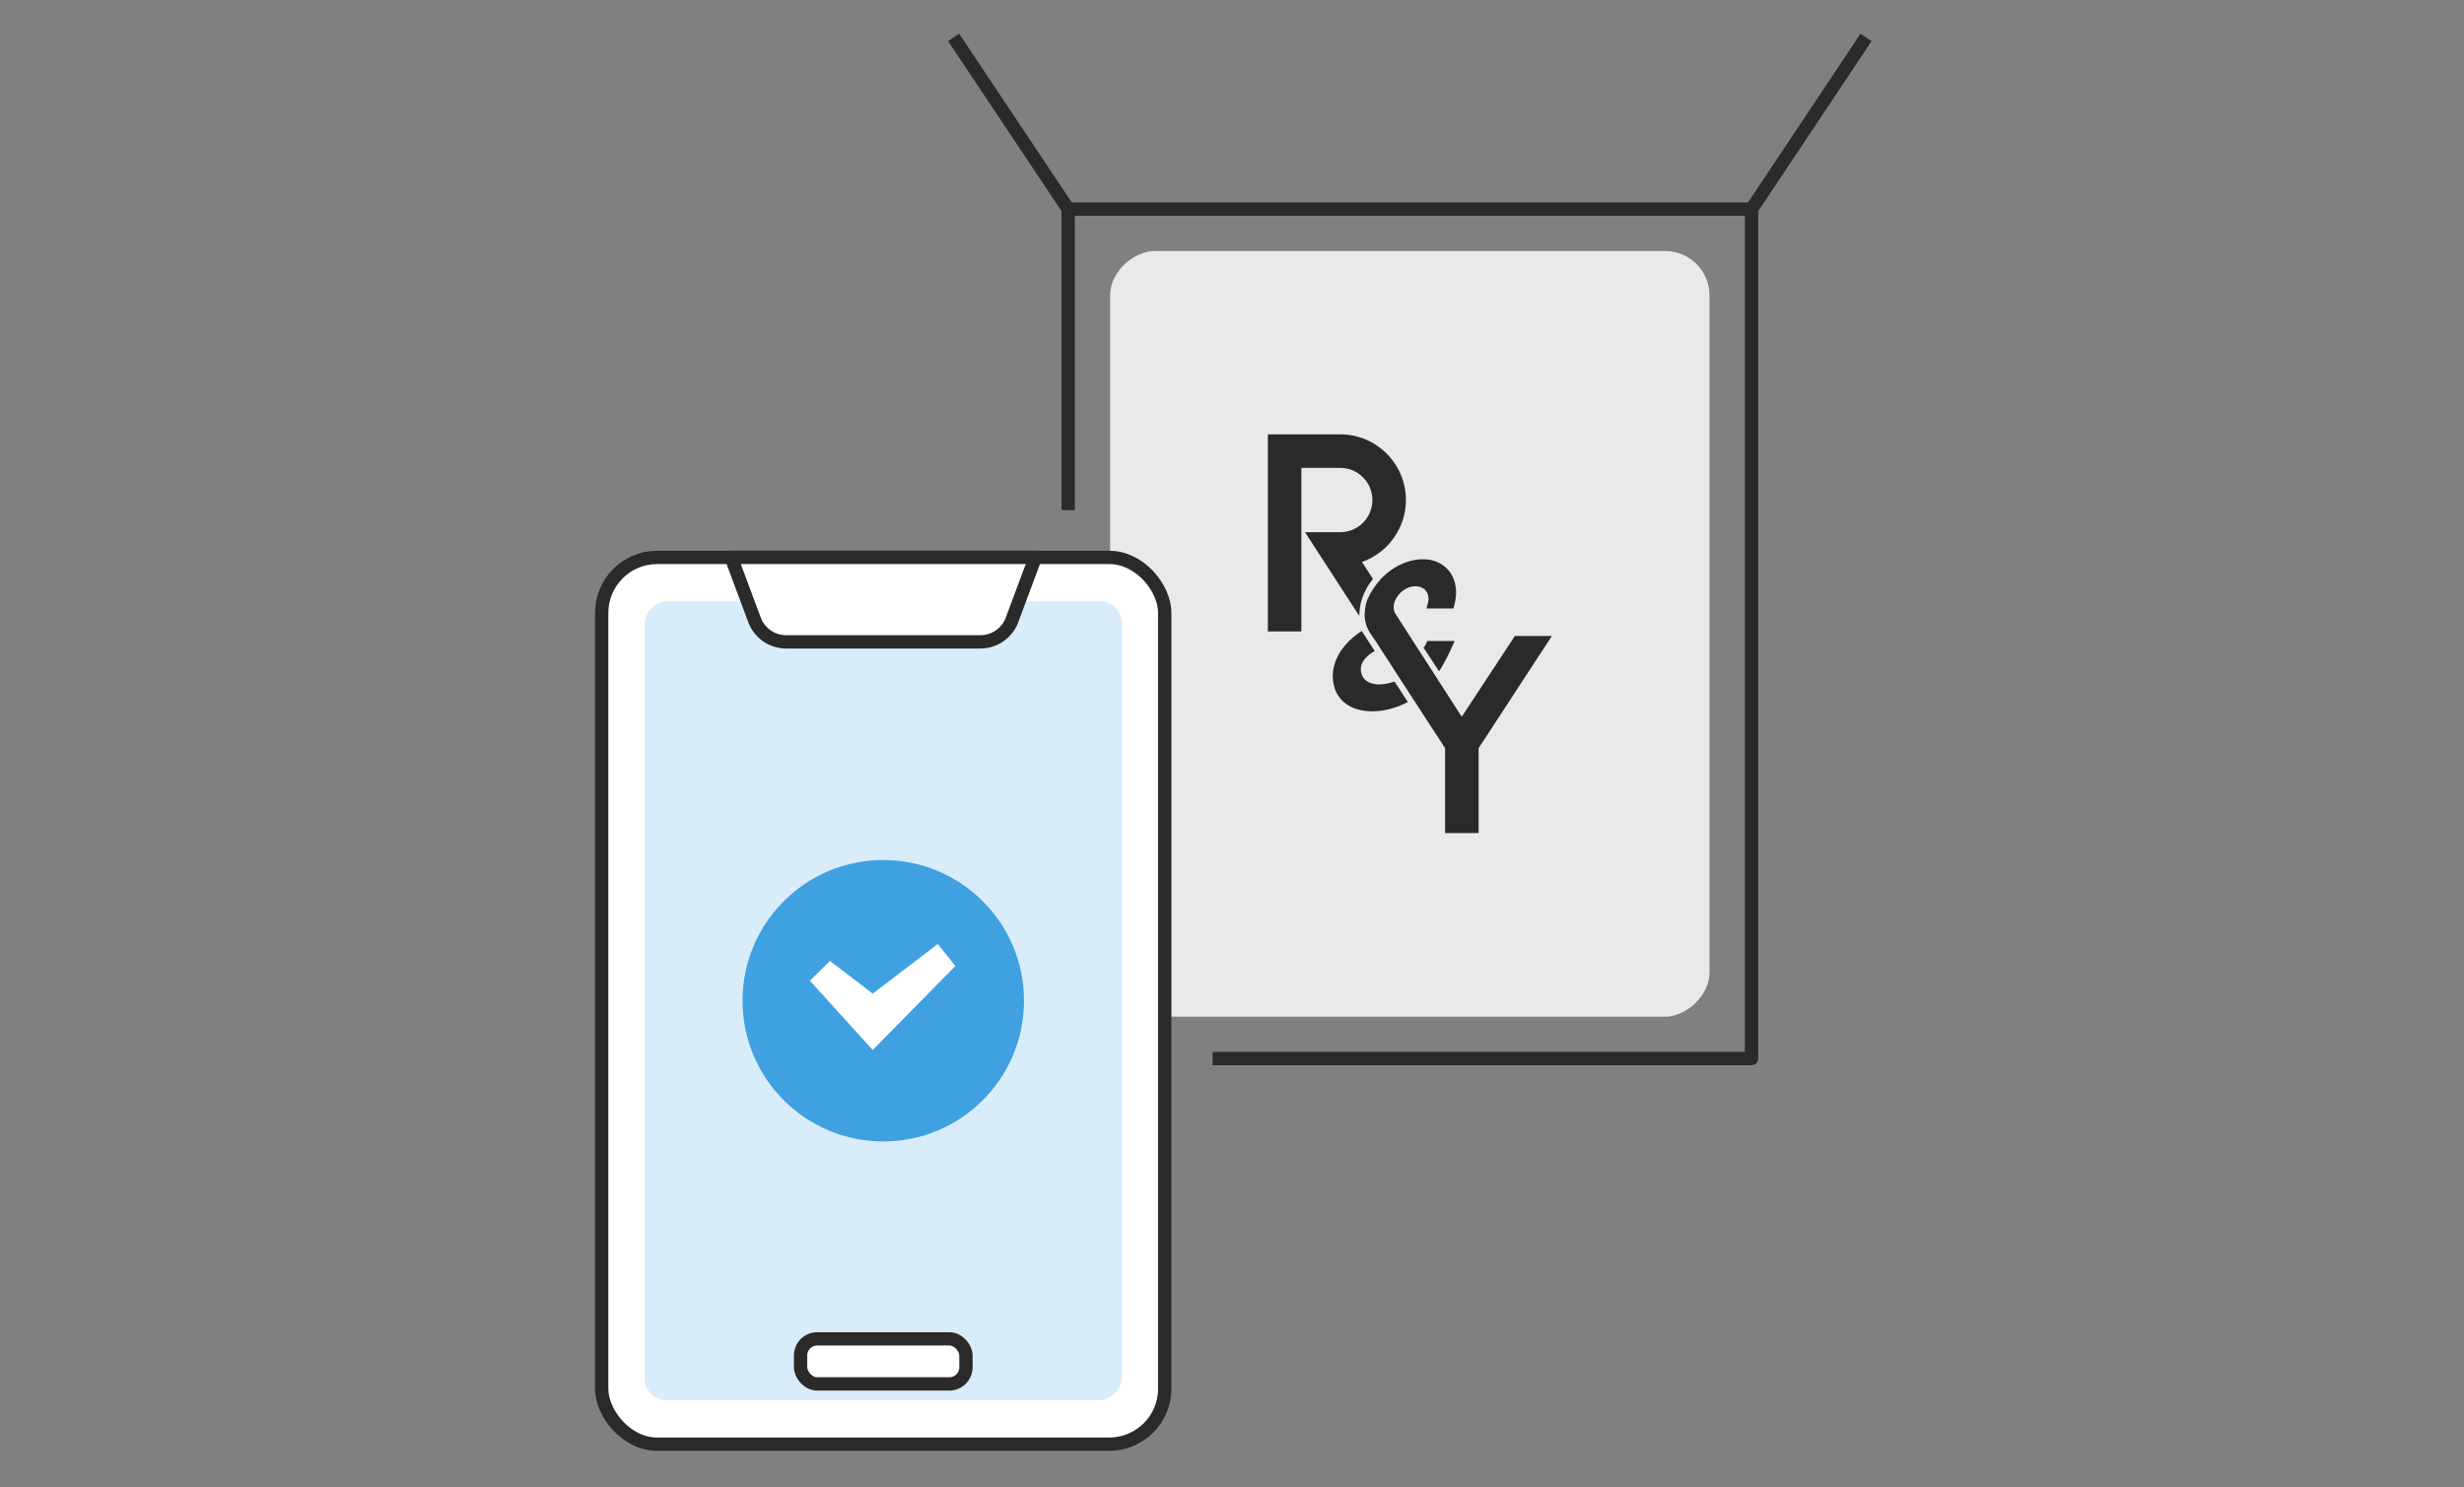<?xml version="1.0" encoding="UTF-8"?><svg id="a" xmlns="http://www.w3.org/2000/svg" viewBox="0 0 222 134"><rect x="0" y="0" width="222" height="134" fill="#808080" stroke="none"/><defs><style>.b{fill:#e9e9e9;}.c,.d{fill:#fff;}.e{fill:#d9ecf9;}.f{fill:#40a1e1;}.g{fill:#2a2a2a;}.d,.h{stroke:#2a2a2a;stroke-linecap:square;stroke-linejoin:round;stroke-width:1.2px;}.h{fill:none;}</style></defs><g><g><rect class="b" x="92.52" y="30.12" width="69" height="54" rx="4" ry="4" transform="translate(184.14 -69.9) rotate(90)"/><polyline class="h" points="96.24 45.37 96.24 18.84 157.81 18.84 157.81 95.39 109.85 95.39"/><g><line class="h" x1="96.24" y1="18.84" x2="86.25" y2="3.87"/><line class="h" x1="157.81" y1="18.84" x2="167.79" y2="3.87"/></g></g><g><path class="g" d="M136.48,57.32l-4.78,7.27-6.02-9.35c-.19-.39-.15-.85,.11-1.32,.29-.53,.85-.95,1.41-1.06,.12-.02,.23-.03,.34-.03,.84,0,1.34,.68,1.11,1.52l-.13,.48h2.43l.09-.35c.58-2.15-.56-3.94-2.59-4.08-.09,0-.18,0-.27,0-1.58,0-3.18,.93-4.18,2.27-.38,.51-.74,1.08-.91,1.69-.04,.17-.08,.33-.1,.5-.02,.16-.03,.32-.04,.48,0,.16,0,.31,.03,.46,.02,.15,.05,.29,.09,.43,.03,.11,.06,.21,.11,.31,.17,.43,.49,.83,.75,1.22l.91,1.4,1.13,1.75,1.22,1.88,1.17,1.8,.98,1.51,.66,1.01,.2,.31v7.65h3.02v-7.65l6.6-10.11h-3.33Z"/><path class="g" d="M128.41,58.16c-.04,.08-.09,.14-.16,.19l1.41,2.15c.5-.79,.89-1.6,1.15-2.18l.25-.56h-2.46l-.19,.41Z"/><path class="g" d="M124.32,61.68c-.14,0-.28,0-.41-.03-.48-.07-1.09-.3-1.26-.99-.12-.49,0-.91,.36-1.33,.22-.25,.51-.47,.85-.66l-1.17-1.81c-.54,.34-1.02,.75-1.42,1.2-1.01,1.15-1.39,2.47-1.09,3.71,.31,1.26,1.28,2.07,2.74,2.28,.23,.03,.48,.05,.73,.05,1.06,0,2.2-.31,3.19-.84l-1.2-1.85c-.43,.16-.89,.26-1.33,.26Z"/><path class="g" d="M122.48,55.34c0-.18,.02-.37,.04-.56,.03-.19,.07-.38,.12-.57,.2-.74,.57-1.43,1.06-2.04h0l-.99-1.53c2.35-.82,3.96-3.07,3.96-5.58,0-3.26-2.65-5.92-5.92-5.92h-6.52v17.76h3.02v-14.74h3.5c1.6,0,2.9,1.3,2.9,2.9s-1.3,2.9-2.9,2.9h-3.17l1.97,3.04,2.93,4.52c0-.06-.01-.12-.01-.18Z"/></g></g><g><g><rect class="d" x="54.21" y="50.23" width="50.73" height="79.91" rx="5" ry="5"/><rect class="e" x="43.58" y="68.68" width="72" height="43" rx="2" ry="2" transform="translate(169.76 10.6) rotate(90)"/><rect class="d" x="72.13" y="120.65" width="14.9" height="4.06" rx="1.5" ry="1.5"/><path class="d" d="M88.33,57.84h-17.5c-1.27,0-2.41-.79-2.85-1.98l-2.1-5.63h27.4l-2.1,5.63c-.44,1.19-1.58,1.98-2.85,1.98Z"/></g><g><circle class="f" cx="79.58" cy="90.18" r="12.68"/><polygon class="c" points="78.63 94.62 72.97 88.38 74.77 86.59 78.63 89.54 84.49 85.07 86.08 87.05 78.63 94.62"/></g></g></svg>